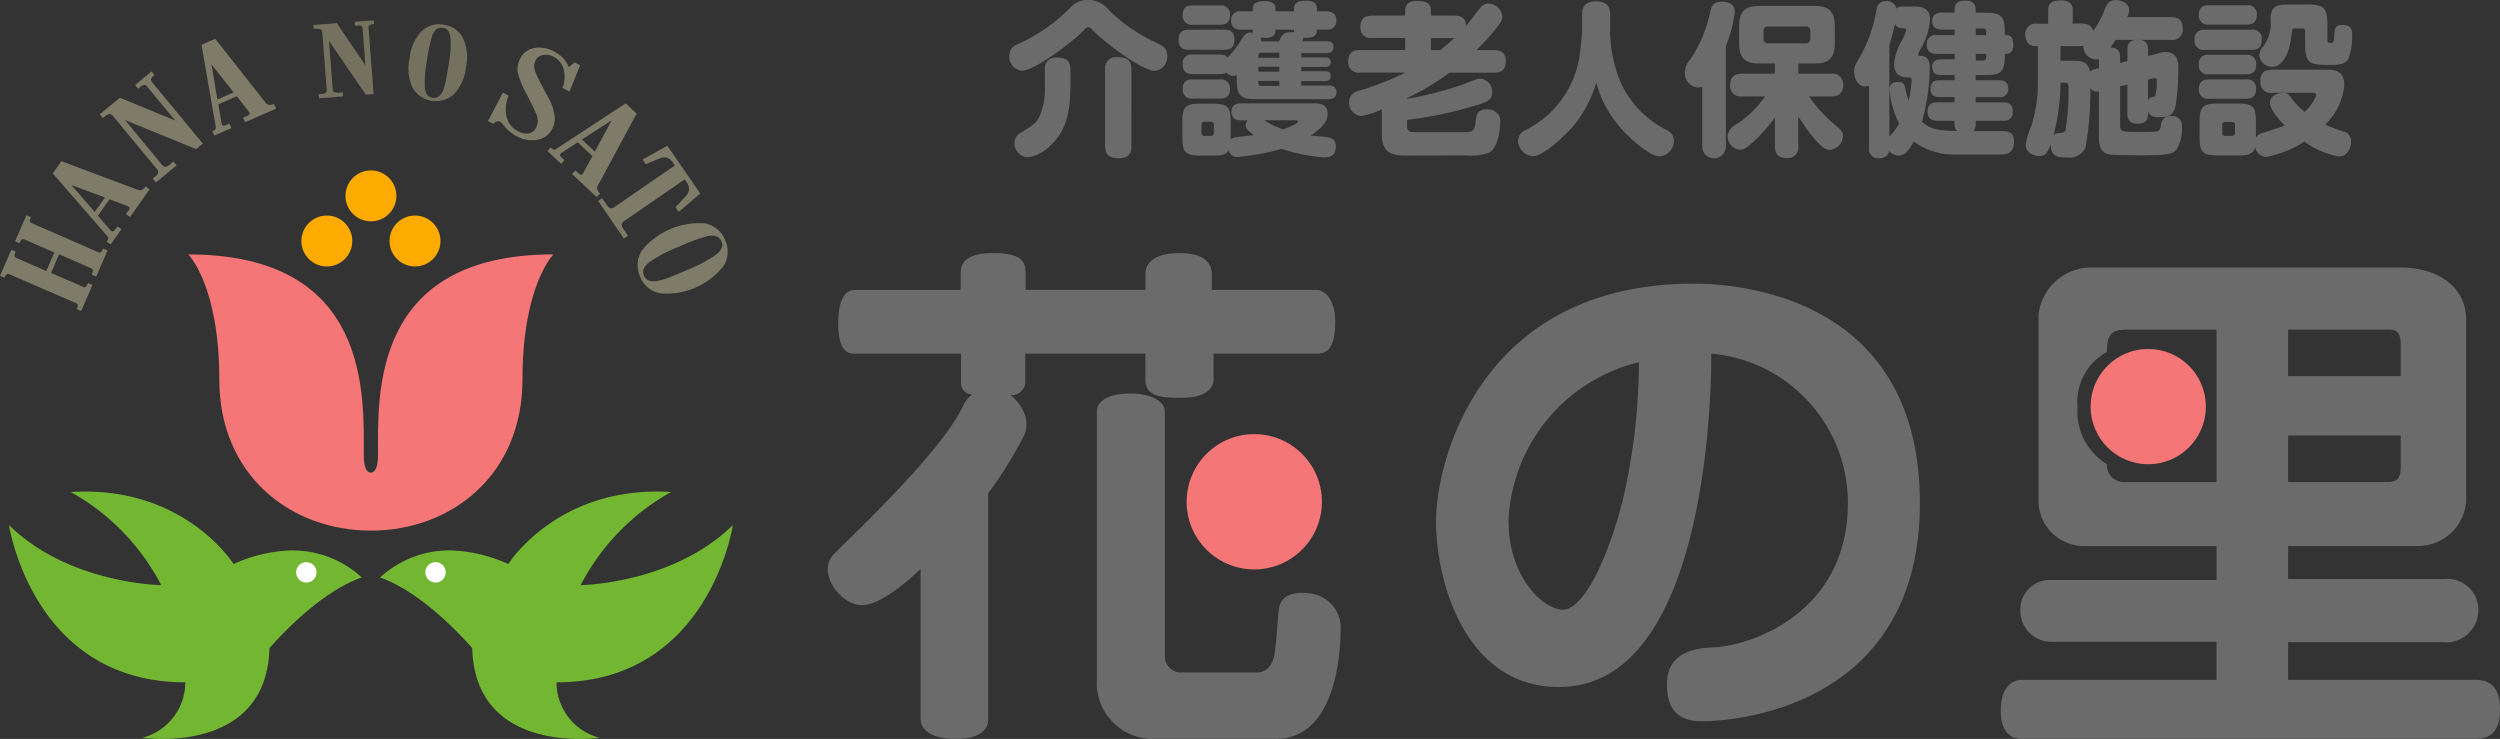 <svg id="ロゴ_社名_色違い" data-name="ロゴ+社名 色違い" xmlns="http://www.w3.org/2000/svg" width="182.344" height="53.897" viewBox="0 0 182.344 53.897">
  <rect x="0" y="0" width="182.344" height="53.897" fill="#333333" stroke="none"/>
  <g id="グループ_1740" data-name="グループ 1740" transform="translate(0 1.479)">
    <g id="グループ_1738" data-name="グループ 1738" transform="translate(0 1.349)">
      <path id="パス_732" data-name="パス 732" d="M1.149,37.914l-.031.076a.454.454,0,0,0-.053.254.236.236,0,0,0,.151.138l2.16.944.588-1.354L1.8,37.028a.23.23,0,0,0-.2-.018.435.435,0,0,0-.147.214l-.031.076L1.1,37.157l.828-1.9.325.143-.022.053a.447.447,0,0,0-.053.249c.013.053.067.1.156.138l4.81,2.1a.221.221,0,0,0,.2.018.467.467,0,0,0,.143-.214l.027-.058.33.143-.828,1.9-.33-.143.031-.076a.469.469,0,0,0,.058-.254c-.013-.053-.062-.1-.147-.138L4.311,38.106,3.723,39.46l2.316,1.011a.221.221,0,0,0,.2.018.5.5,0,0,0,.147-.214l.031-.076.33.143-.828,1.9-.33-.143.022-.058a.463.463,0,0,0,.058-.249.231.231,0,0,0-.151-.134L.7,39.567a.23.23,0,0,0-.2-.018.417.417,0,0,0-.147.209l-.022.058L0,39.673l.828-1.9.325.143Z" transform="translate(0 -22.385)" fill="#7e7b69"/>
      <path id="パス_733" data-name="パス 733" d="M15.409,28.244l.294.209-1.43,2.017-.294-.209.2-.281a.305.305,0,0,0,.062-.151.123.123,0,0,0-.058-.111.264.264,0,0,0-.036-.018.181.181,0,0,1-.04-.022l-1.327-.5-.851,1.2.882,1.015s.036.04.053.058a.14.14,0,0,0,.045.036.151.151,0,0,0,.138.031c.045-.013.094-.067.156-.151l.151-.214.294.209-.788,1.113-.294-.209.08-.111a.225.225,0,0,0,.049-.134.3.3,0,0,0-.067-.147L8.64,27.291l.632-.891,5.558,2.084a.366.366,0,0,0,.254.027.549.549,0,0,0,.227-.147l.1-.107Zm-2.97.8-2.432-.9L11.7,30.1l.748-1.055Z" transform="translate(-4.792 -17.471)" fill="#7e7b69"/>
      <path id="パス_734" data-name="パス 734" d="M20.32,11.977l-.062.053a.5.5,0,0,0-.187.24.3.3,0,0,0,.089.232l3.692,4.467-.49.405-5.188-2.124L20.859,18.5c.094.111.178.165.263.16a.64.64,0,0,0,.343-.183l.245-.2.232.276L20.432,19.8l-.232-.276.151-.125a.683.683,0,0,0,.245-.3.341.341,0,0,0-.111-.289l-3.162-3.826a.368.368,0,0,0-.281-.174.731.731,0,0,0-.365.2l-.125.1-.223-.272,1.47-1.216,4.044,1.67L19.79,12.814a.3.3,0,0,0-.209-.129.53.53,0,0,0-.272.138l-.178.147-.223-.272,1.2-.989.223.272Z" transform="translate(-9.057 -9.323)" fill="#7e7b69"/>
      <path id="パス_735" data-name="パス 735" d="M38.3,11.12l.143.33-2.267.984-.143-.33.316-.138a.291.291,0,0,0,.134-.1.132.132,0,0,0,.009-.129.065.065,0,0,0-.022-.036.091.091,0,0,1-.022-.04l-.873-1.118-1.349.588.227,1.327a.316.316,0,0,0,.018.076.371.371,0,0,0,.018.053.149.149,0,0,0,.1.1.434.434,0,0,0,.214-.049l.236-.1.143.33-1.251.543-.143-.33.125-.053a.2.2,0,0,0,.111-.089.33.33,0,0,0,.018-.16L33,6.786l1-.436,3.674,4.658a.379.379,0,0,0,.2.151.518.518,0,0,0,.272-.009l.143-.036Zm-2.953-.86L33.73,8.225l.428,2.552Z" transform="translate(-18.303 -6.35)" fill="#7e7b69"/>
      <path id="パス_736" data-name="パス 736" d="M85.865,10.99l-.512-.267a2.176,2.176,0,0,0,.076-1.385,1.4,1.4,0,0,0-.717-.882,1.164,1.164,0,0,0-.775-.134.734.734,0,0,0-.543.383,1.026,1.026,0,0,0,0,.886,10.937,10.937,0,0,0,.57,1.171l.227.428c.08.151.165.307.245.463a3.289,3.289,0,0,1,.347,1.118,1.637,1.637,0,0,1-.187.958,1.452,1.452,0,0,1-1.087.779,2.3,2.3,0,0,1-1.523-.272,3.149,3.149,0,0,1-.962-.828.991.991,0,0,0-.223-.232.29.29,0,0,0-.223-.009.7.7,0,0,0-.272.174l-.387-.2,1.087-2.075.423.223a2.452,2.452,0,0,0-.138,1.594,1.592,1.592,0,0,0,.842,1.011,1.157,1.157,0,0,0,.762.143.743.743,0,0,0,.53-.405,1.169,1.169,0,0,0-.018-1.091c-.183-.4-.414-.868-.695-1.407a6.835,6.835,0,0,1-.583-1.389,1.571,1.571,0,0,1,.143-1.171,1.414,1.414,0,0,1,1.02-.762,2.211,2.211,0,0,1,1.47.267,2.347,2.347,0,0,1,.668.5,2,2,0,0,1,.383.628l.428-.347.4.209-.775,1.928Z" transform="translate(-44.328 -7.138)" fill="#7e7b69"/>
      <path id="パス_737" data-name="パス 737" d="M93.493,23.5l-.245.263-1.8-1.688.245-.263.254.236a.311.311,0,0,0,.143.08.13.13,0,0,0,.12-.045.189.189,0,0,0,.022-.031.247.247,0,0,1,.027-.036l.677-1.247-1.073-1.006-1.127.735c-.027.018-.045.031-.067.045a.4.4,0,0,0-.045.04.154.154,0,0,0-.049.134.4.4,0,0,0,.129.174l.192.178-.245.263-1-.931.245-.263.1.094a.227.227,0,0,0,.129.067.349.349,0,0,0,.151-.045l5.086-3.331.8.748-2.819,5.224a.4.4,0,0,0-.062.245.492.492,0,0,0,.116.245l.094.116Zm-.383-3.051,1.229-2.289-2.173,1.4.944.882Z" transform="translate(-49.724 -12.213)" fill="#7e7b69"/>
      <path id="パス_738" data-name="パス 738" d="M103.834,28.69l-.232-.334.784-.842a.712.712,0,0,0,.2-.468.811.811,0,0,0-.174-.517l-.138-.2-4.4,3.028c-.125.089-.191.174-.2.263a.694.694,0,0,0,.165.379l.3.441-.3.2L97.96,27.9l.289-.2.3.441a.754.754,0,0,0,.294.289.371.371,0,0,0,.316-.089l4.4-3.033-.134-.2a.867.867,0,0,0-.428-.352.76.76,0,0,0-.5.027l-1.064.432-.232-.334,1.808-1.006,2.4,3.487L103.834,28.7Z" transform="translate(-54.334 -16.073)" fill="#7e7b69"/>
      <path id="パス_739" data-name="パス 739" d="M110.8,37.734a1.984,1.984,0,0,1-.12,1.893,5.306,5.306,0,0,1-4.627,1.986A1.962,1.962,0,0,1,104.6,40.4a1.988,1.988,0,0,1,.116-1.9,5.381,5.381,0,0,1,4.627-1.986A1.979,1.979,0,0,1,110.8,37.734Zm-.254.111c-.16-.379-.508-.512-1.038-.405a14.388,14.388,0,0,0-2.16.806,10.35,10.35,0,0,0-2.058,1.078c-.419.325-.557.646-.423.962a.667.667,0,0,0,.387.4,1.315,1.315,0,0,0,.641.018,5.56,5.56,0,0,0,.931-.294c.356-.143.766-.312,1.229-.512a9.959,9.959,0,0,0,2.062-1.091c.419-.325.566-.641.428-.953Z" transform="translate(-57.91 -23.046)" fill="#7e7b69"/>
    </g>
    <g id="グループ_1739" data-name="グループ 1739" transform="translate(22.86)">
      <path id="パス_740" data-name="パス 740" d="M55.739,3.609h-.071a.534.534,0,0,0-.263.08.228.228,0,0,0-.053.2l.37,4.814-.57.045L52.466,4.825l.272,3.5a.284.284,0,0,0,.107.236.607.607,0,0,0,.343.036l.281-.022.022.3-1.755.134-.022-.3.178-.013a.667.667,0,0,0,.334-.085.279.279,0,0,0,.071-.254L51.98,4.233a.3.3,0,0,0-.111-.249.689.689,0,0,0-.37-.04l-.147.013-.022-.294,1.706-.134L55.12,6.6l-.2-2.677a.233.233,0,0,0-.085-.187.452.452,0,0,0-.272-.031l-.2.018-.022-.294,1.389-.107.022.294Z" transform="translate(-51.33 -3.32)" fill="#74715e"/>
      <path id="パス_741" data-name="パス 741" d="M69.475,4.018a1.827,1.827,0,0,1,1.385.944,3.369,3.369,0,0,1,.232,2.16A3.377,3.377,0,0,1,70.2,9.1a1.974,1.974,0,0,1-3-.477,3.4,3.4,0,0,1-.223-2.16,3.387,3.387,0,0,1,.886-1.982,1.827,1.827,0,0,1,1.617-.463Zm-.036.227c-.365-.058-.628.125-.8.543a11.289,11.289,0,0,0-.4,1.879A8.149,8.149,0,0,0,68.094,8.6q.073.661.534.735a.618.618,0,0,0,.485-.094,1.039,1.039,0,0,0,.312-.441,4.153,4.153,0,0,0,.214-.784c.058-.312.12-.677.187-1.091a7.626,7.626,0,0,0,.138-1.942c-.049-.441-.223-.686-.526-.735Z" transform="translate(-59.966 -3.692)" fill="#74715e"/>
    </g>
  </g>
  <path id="パス_742" data-name="パス 742" d="M44.155,57.587c-.3,0-.521-.365-.521-1.256,0-4.36.521-14.661-12.8-14.661,0,0,2.262,2.24,2.262,9.134S38.214,61.813,44.15,61.813,55.208,57.694,55.208,50.8s2.262-9.134,2.262-9.134c-13.325,0-12.8,10.3-12.8,14.661,0,.891-.223,1.256-.521,1.256Z" transform="translate(-17.1 -23.112)" fill="#f47677"/>
  <circle id="楕円形_130" data-name="楕円形 130" cx="1.857" cy="1.857" r="1.857" transform="translate(25.198 12.43)" fill="#fdaa01"/>
  <circle id="楕円形_131" data-name="楕円形 131" cx="1.857" cy="1.857" r="1.857" transform="translate(28.413 15.721)" fill="#fdaa01"/>
  <path id="パス_743" data-name="パス 743" d="M62.25,86.773a7.416,7.416,0,0,1,5.344-1.968,11.026,11.026,0,0,1,4.008.984s3.6-5.772,11.877-5.251a16.4,16.4,0,0,0-6.6,6.792s6.716-.076,11.1-4.378c0,0-1.706,11.468-12.862,11.468a4.189,4.189,0,0,0,3.135,4.044S69.193,99.8,68.97,91.931c0,0-3.34-3.973-6.716-5.157Z" transform="translate(-34.527 -44.652)" fill="#73b632"/>
  <circle id="楕円形_132" data-name="楕円形 132" cx="0.744" cy="0.744" r="0.744" transform="translate(31.023 41.003)" fill="#fff"/>
  <circle id="楕円形_133" data-name="楕円形 133" cx="1.857" cy="1.857" r="1.857" transform="translate(21.982 15.721)" fill="#fdaa01"/>
  <path id="パス_744" data-name="パス 744" d="M27.213,86.773a7.416,7.416,0,0,0-5.344-1.968,11.026,11.026,0,0,0-4.008.984s-3.6-5.772-11.877-5.251a16.4,16.4,0,0,1,6.6,6.792s-6.716-.076-11.1-4.378c0,0,1.706,11.468,12.857,11.468a4.189,4.189,0,0,1-3.135,4.044s9.054,1.336,9.277-6.533c0,0,3.34-3.973,6.716-5.157Z" transform="translate(-0.826 -44.652)" fill="#73b632"/>
  <circle id="楕円形_134" data-name="楕円形 134" cx="0.744" cy="0.744" r="0.744" transform="translate(21.599 41.003)" fill="#fff"/>
  <g id="グループ_1741" data-name="グループ 1741" transform="translate(60.376 18.464)">
    <path id="パス_745" data-name="パス 745" d="M158.746,44.141V42.988c0-.815.61-1.528,2.507-1.528s2.329.833,2.329,1.541v1.136h7.6c.606,0,1.4.646,1.4,2.325s-.428,2.325-1.274,2.325h-7.6V50.71c0,.739-.815,1.3-2.316,1.3s-2.654-.076-2.654-1.323v-1.9h-8.764v2A.961.961,0,0,1,148.9,51.8s1.781,1.4.94,3.051a28.626,28.626,0,0,1-2.57,4.119v16.5c0,.788-.681,1.416-2.338,1.416s-2.592-.552-2.592-1.492V64.489s-2.645,2.645-4.271,2.645-3.3-2.414-2.084-3.687,7.909-7.477,9.459-10.858a1.969,1.969,0,0,1,.659-.815.828.828,0,0,1-.815-.837V48.786h-7.834c-.819,0-1.118-.846-1.118-2.222s.312-2.423,1.247-2.423h7.678V42.9c0-.713.405-1.443,2.365-1.443S150,42.012,150,42.849v1.287h8.738Z" transform="translate(-135.57 -41.46)" fill="#6b6b6b"/>
    <path id="パス_746" data-name="パス 746" d="M182.124,64.45c1.323,0,2.467.481,2.467,1.323v17.85a1.187,1.187,0,0,0,1.3,1.171h5.393c.762,0,1.194-.534,1.323-1.425s.227-2.414.281-3.051.405-1.5,2.187-1.3a2.516,2.516,0,0,1,2.338,2.645c0,1.069-.129,7.976-4.73,7.976h-9.156a4.086,4.086,0,0,1-3.892-4.315V65.773C179.63,64.984,180.472,64.45,182.124,64.45Z" transform="translate(-160.008 -54.211)" fill="#6b6b6b"/>
    <circle id="楕円形_135" data-name="楕円形 135" cx="4.934" cy="4.934" r="4.934" transform="translate(26.173 13.2)" fill="#f47677"/>
    <path id="パス_747" data-name="パス 747" d="M253.975,46.454c-15.494,0-18.785,12.848-18.785,17.324s2.187,12.238,9.156,12.091c11.29-.24,10.916-24.316,10.916-24.316a10.929,10.929,0,0,1,9.967,10.916c0,7.932-6.983,10.408-9.833,10.51s-3.358,1.456-3.358,2.712.338,2.677,2.525,2.677c3.051,0,15.917-1.372,15.917-15.917s-12.341-16-16.514-16Zm-5.206,15.961c-1.274,4.823-3,7.82-4.324,7.82s-3.968-2.236-3.968-6.511a12.445,12.445,0,0,1,9.513-11.543A44.9,44.9,0,0,1,248.769,62.416Z" transform="translate(-190.825 -44.228)" fill="#6b6b6b"/>
    <circle id="楕円形_136" data-name="楕円形 136" cx="4.204" cy="4.204" r="4.204" transform="translate(92.107 6.988)" fill="#f47677"/>
    <path id="パス_748" data-name="パス 748" d="M362.27,73.894H348.638V71.147h11.29a2.348,2.348,0,0,0,2.579-2.169,2.255,2.255,0,0,0-2.476-2.441H348.638V64.128h9.428a3.505,3.505,0,0,0,3.558-3.287V47.65c0-2.441-2.066-3.83-4.774-3.83H334.5a3.866,3.866,0,0,0-4.07,3.492v13.36a3.329,3.329,0,0,0,3.46,3.46h9.526v2.476H331.376a2.146,2.146,0,0,0-2.271,2.169,2.263,2.263,0,0,0,2.271,2.338h12.038v2.779h-14.14c-1.153,0-1.594,1.015-1.594,2.236s.436,2.066,1.559,2.066h33.023c1.024,0,1.83-.405,1.83-2.169s-.882-2.138-1.83-2.138Zm-13.632-25.55h7.246c.686,0,.966.214.966,1.131v2.262h-8.212Zm0,7.722h8.212v2.262c0,.917-.281,1.131-.966,1.131h-7.246Zm-5.219,3.394h-6.645a1.241,1.241,0,0,1-1.358-1.3A4.505,4.505,0,0,1,333.278,54a4.159,4.159,0,0,1,2.138-4.022c0-1.559.583-1.634,1.626-1.634h6.373V59.456Z" transform="translate(-242.124 -42.769)" fill="#6b6b6b"/>
  </g>
  <g id="グループ_1742" data-name="グループ 1742" transform="translate(73.621)">
    <path id="パス_749" data-name="パス 749" d="M170.694,2.249c-.9.926-3.594,2.908-4.458,2.908a1.01,1.01,0,0,1-.926-1.082.833.833,0,0,1,.494-.806,12.51,12.51,0,0,0,3.99-2.752A1.639,1.639,0,0,1,171.055,0a1.9,1.9,0,0,1,1.514.735,11.889,11.889,0,0,0,3.077,2.2c.926.432,1.18.552,1.18,1.153a1.022,1.022,0,0,1-.913,1.082c-.9,0-3.594-2.022-4.485-2.921-.178-.192-.254-.263-.361-.263s-.183.071-.374.263Zm-.94,4.209c0,2.164-.552,3.331-1.465,4.173a2.971,2.971,0,0,1-1.621.842,1.013,1.013,0,0,1-.984-1.047.818.818,0,0,1,.338-.672c1.011-.615,1.216-.744,1.465-1.216A4.988,4.988,0,0,0,167.9,6.3V5.086a.785.785,0,0,1,.891-.891c.891,0,.975.494.975.891V6.458Zm4.458,4.209c0,.24-.013.877-.9.877-.708,0-1.02-.254-1.02-.877V5.05a.787.787,0,0,1,.9-.877c.659,0,1.02.192,1.02.877Z" transform="translate(-165.31 0)" fill="#6b6b6b"/>
    <path id="パス_750" data-name="パス 750" d="M193.784,3.7c-.254,0-.744-.013-.744-.721,0-.65.383-.744.744-.744h2.583c.361,0,.735.085.735.721s-.338.744-.735.744ZM197.6,8.845c-.178,0-.708,0-.708-.615,0-.552.4-.623.708-.623h5.362c.254,0,.94,0,.94.77,0,.374-.1.806-1.225,1.585.169.022.913.071,1.069.1.41.049.757.156.757.686,0,.806-.624.806-.913.806a13.383,13.383,0,0,1-3.042-.623,17.655,17.655,0,0,1-3.175.588.619.619,0,0,1-.686-.481c-.227.338-.53.383-1.2.383h-.819c-1.14,0-1.358-.218-1.358-1.358V8.992c0-1.14.2-1.358,1.372-1.358h.793c1.14,0,1.358.2,1.358,1.358v1.238a.845.845,0,0,1,.361-.143c.4-.058,1.1-.134,1.336-.156-.459-.325-.6-.494-.6-.735a.538.538,0,0,1,.134-.347H197.6Zm-1.563-4.783a.652.652,0,0,1,.579.2c.036-.036.058-.071.107-.12a6.027,6.027,0,0,0,.842-1.1c.347-.615.552-.623.891-.588a1.294,1.294,0,0,1-.013-.218H197.6c-.263,0-.735-.049-.735-.672A.628.628,0,0,1,197.6.9h.842V.682c0-.5.579-.53.9-.53.1,0,.757,0,.757.53V.9h1.358V.682c0-.539.5-.552.926-.552.191,0,.735.013.735.552V.9h.686c.289,0,.735.062.735.672a.627.627,0,0,1-.735.659h-.686c0,.276,0,.65-.984.588a.91.91,0,0,1-.085.263h1.768c.178,0,.517.022.517.432s-.361.432-.517.432h-1.839v.312h1.741c.254,0,.41.085.41.347,0,.338-.254.347-.41.347h-1.741v.312h1.732c.218,0,.419.058.419.361,0,.361-.289.361-.468.361h-1.683v.325h1.982c.169,0,.588.013.588.5s-.459.494-.588.494h-5.193c-1.26,0-1.492-.24-1.492-1.479V5.554a.414.414,0,0,1-.24.058.709.709,0,0,1-.517-.24.886.886,0,0,1-.481.107h-1.96c-.347,0-.744-.085-.744-.721a.637.637,0,0,1,.744-.708h1.96Zm-1.96-2.187a.637.637,0,0,1-.744-.7c0-.7.459-.708.744-.708h1.96a.641.641,0,0,1,.744.7c0,.7-.481.708-.744.708Zm0,5.384a.638.638,0,0,1-.744-.686c0-.686.445-.708.744-.708h1.96a.641.641,0,0,1,.744.7c0,.7-.539.7-.779.7h-1.924Zm1.528,1.911a.2.2,0,0,0-.218-.218h-.459a.2.2,0,0,0-.227.218v.588a.206.206,0,0,0,.227.227h.459a.208.208,0,0,0,.218-.227Zm4.774-4.881V3.915h-1.309a.2.2,0,0,0-.218.218V4.29Zm0,.65h-1.528V5.3h1.528Zm0,1.033h-1.528v.169c0,.134.071.2.218.2h1.309Zm-.013-2.886c.227-.539.347-.708,1.1-.659a.766.766,0,0,1-.013-.192H200.1c0,.263-.013.7-1.082.579a.6.6,0,0,1,.036.276h1.309Zm-1.082,5.758a6.31,6.31,0,0,0,1.358.659c.254-.085,1.1-.374,1.1-.588,0-.071-.1-.071-.143-.071h-2.307Z" transform="translate(-180.69 -0.072)" fill="#6b6b6b"/>
    <path id="パス_751" data-name="パス 751" d="M225.1,7.3a26.844,26.844,0,0,0,4.062-1.047c1.047-.41,1.069-.423,1.274-.423a.929.929,0,0,1,.864.984c0,.637-.419.757-1.853,1.153a28.278,28.278,0,0,1-4.351.864v.517c0,.383.338.383.615.383h3.4c.806,0,.9-.085.975-.708.062-.53.107-.962.842-.962a1.055,1.055,0,0,1,.793.325.846.846,0,0,1,.169.588c0,.659-.2,1.937-.806,2.249a3.93,3.93,0,0,1-1.706.2c-.517,0-3.416.013-4.111.013-1.131,0-2.017-.036-2.017-1.612V8.052a4.666,4.666,0,0,1-1.528.494.968.968,0,0,1-.855-1.02c0-.6.5-.757.779-.842a20.489,20.489,0,0,0,3.331-1.3h-3.3A.756.756,0,0,1,220.8,4.6c0-.6.263-.864.877-.864h3.282V2.863h-2.392a.751.751,0,0,1-.877-.779c0-.6.263-.855.877-.855h2.392V.868c0-.459.263-.708.864-.708.672,0,1.011.156,1.011.708v.361h1.7c.432,0,.842.12.877.744.169-.192.855-1.118,1.011-1.3a.777.777,0,0,1,.623-.325,1.047,1.047,0,0,1,1,.926c0,.24-.085.432-.552,1.011a17.288,17.288,0,0,1-1.336,1.456h1.26c.312,0,.877.058.877.77,0,.566-.183.877-.877.877h-3.233A18.078,18.078,0,0,1,225.1,7.241Zm2.418-3.558c.227-.183.552-.445,1.02-.877h-1.706v.877Z" transform="translate(-196.088 -0.089)" fill="#6b6b6b"/>
    <path id="パス_752" data-name="パス 752" d="M253.306,1.169c0-.263,0-.949,1-.949s1.033.637,1.033.949V2.322a9.907,9.907,0,0,0,.757,3.777,7.212,7.212,0,0,0,3.353,3.5.853.853,0,0,1,.539.806,1.112,1.112,0,0,1-1.06,1.118c-.757,0-2.334-1.514-2.766-2.009a8.378,8.378,0,0,1-1.839-3.367,8.452,8.452,0,0,1-2.454,3.977c-.588.552-1.577,1.394-2.178,1.394a1.155,1.155,0,0,1-1.06-1.1.868.868,0,0,1,.566-.819,7.294,7.294,0,0,0,3.848-5,19.026,19.026,0,0,0,.254-2.271V1.169Z" transform="translate(-211.524 -0.122)" fill="#6b6b6b"/>
    <path id="パス_753" data-name="パス 753" d="M278.923,10.811a.86.86,0,1,1-1.719,0V6.474a1.023,1.023,0,0,1-.312.058,1.045,1.045,0,0,1-.962-1.082,1.525,1.525,0,0,1,.4-.962,9.771,9.771,0,0,0,1.443-3.425c.1-.423.2-.793.855-.793.218,0,.949.036.949.721a10.035,10.035,0,0,1-.65,2.525Zm1.189-3.63a.759.759,0,0,1-.877-.793c0-.637.312-.864.877-.864H282.5V4.781H281.35c-.949,0-1.456-.325-1.456-1.456V2.038c0-1.14.53-1.456,1.456-1.456h4.062c.913,0,1.456.312,1.456,1.456V3.325c0,1.118-.5,1.456-1.456,1.456h-1.2v.744h2.378a.769.769,0,0,1,.891.793c0,.65-.338.864-.891.864h-1.6a10.335,10.335,0,0,0,1.465,1.7c.984.855,1.011.877,1.011,1.189a1.042,1.042,0,0,1-.949,1.011c-.312,0-.579-.192-1.011-.672a12.741,12.741,0,0,1-1.3-1.781V10.8a.758.758,0,0,1-.806.877c-.637,0-.9-.263-.9-.877V8.723a11.907,11.907,0,0,1-1.407,1.621c-.637.6-.864.721-1.14.721a.977.977,0,0,1-.9-.984,1.025,1.025,0,0,1,.552-.806,7.616,7.616,0,0,0,2.178-2.093h-1.67Zm4.966-4.761a.3.3,0,0,0-.338-.338H282c-.218,0-.325.107-.325.338v.552a.3.3,0,0,0,.338.338h2.73a.3.3,0,0,0,.338-.338V2.421Z" transform="translate(-226.665 -0.15)" fill="#6b6b6b"/>
    <path id="パス_754" data-name="パス 754" d="M311.137,11.324a4.882,4.882,0,0,1-3.126-.94c-.41.735-.686,1.02-1.1,1.02a.93.93,0,0,1-.7-.338c-.071.539-.637.539-.721.539a.668.668,0,0,1-.744-.757V6.3a.558.558,0,0,1-.289.071c-.432,0-.793-.468-.793-1.1a1.181,1.181,0,0,1,.183-.65A10.658,10.658,0,0,0,305.286.8c.071-.361.2-.659.708-.659a.744.744,0,0,1,.77.552c.107-.1.178-.156.539-.156h.659c.432,0,1.238,0,1.238.949a5.051,5.051,0,0,1-.708,2.178,3.041,3.041,0,0,0-.169.374c0,.1.071.1.254.107.552.022.6.566.6.806a15.279,15.279,0,0,1-.566,3.99c.445.41.975.672,2.561.672a.627.627,0,0,1-.183-.53V8.87h-1.238c-.325,0-.735-.071-.735-.672,0-.65.5-.672.735-.672h1.238V7.142h-1.1c-.588,0-.65-.312-.65-.65,0-.539.41-.579.65-.579h1.1V5.53h-.975c-.383,0-.659-.134-.659-.6,0-.539.53-.539.659-.539h.975v-.4h-1.3c-.289,0-.735-.049-.735-.7a.638.638,0,0,1,.735-.672h1.3v-.4h-.9c-.289,0-.735-.058-.735-.623,0-.615.566-.615.735-.615h.9V.769c0-.53.263-.659.828-.659s.708.325.708.659V.987h.637c1.225,0,1.492.227,1.492,1.465v.169c.276,0,.615,0,.615.735,0,.637-.419.637-.615.637,0,1.3-.2,1.541-1.492,1.541h-.637v.383h1.706c.227,0,.672.036.672.615a.58.58,0,0,1-.672.615h-1.706V7.53H314.5c.338,0,.735.058.735.672s-.432.672-.735.672h-1.973v.218a.655.655,0,0,1-.178.53h2.044c.721,0,.926.24.926.744,0,.926-.615.962-.949.962h-3.233Zm-4.9-1.309a4.679,4.679,0,0,0,.708-.94,6.414,6.414,0,0,1-.7-2.476c0-.183.022-.566.637-.566.361,0,.445.169.5.419a6.356,6.356,0,0,0,.254.94,7.994,7.994,0,0,0,.218-1.492c0-.2-.1-.2-.338-.2-.7,0-.94-.423-.94-.984a3.954,3.954,0,0,1,.552-1.67,3.633,3.633,0,0,0,.325-.77c0-.156-.12-.156-.312-.156a.58.58,0,0,1-.5-.312c-.134.623-.361,1.372-.41,1.528v6.685Zm7.054-7.393V2.359a.19.19,0,0,0-.218-.218h-.539v.481Zm0,1.372h-.757v.481h.539a.2.2,0,0,0,.218-.218V3.993Z" transform="translate(-242.046 -0.061)" fill="#6b6b6b"/>
    <path id="パス_755" data-name="パス 755" d="M342.292,1.263c.637,0,.877.276.877.864a.755.755,0,0,1-.877.793h-2.236c.552.071.579.468.579.744v.432l.744-.191a1.917,1.917,0,0,1,.539-.1c.926,0,.926.864.926,1.153a17.488,17.488,0,0,1-.218,2.859c-.156.539-.432.735-1.1.735-.361,0-.744,0-.891-.4,0,.494-.013.877-.806.877-.659,0-.7-.468-.7-.735V6.184l-.53.12v2.85c0,.481.134.481,1.479.481.276,0,.913,0,1.167-.036s.289-.169.347-.588a.676.676,0,0,1,.735-.53.7.7,0,0,1,.779.806,2.884,2.884,0,0,1-.423,1.67c-.289.276-.5.383-2.583.383-.339,0-2.022-.022-2.187-.049-.864-.107-.864-.855-.864-1.492V6.674a.57.57,0,0,1-.623-.24,24.049,24.049,0,0,1-.347,4.329,1.305,1.305,0,0,1-1.358.735c-.579,0-1.189,0-1.18-.962-.227.672-.468.855-.819.855-.459,0-1.011-.289-1.011-.806a4.806,4.806,0,0,1,.41-1.372,10.5,10.5,0,0,0,.481-3.135v-2.7h-.2c-.218,0-.721-.1-.721-.864a.759.759,0,0,1,.877-.779h.793V.8c0-.539.218-.757.962-.757.806,0,.828.494.828.757V1.73h.637c.347,0,.735.071.855.539a6.676,6.676,0,0,0,.864-1.634c.143-.334.289-.615.793-.615.41,0,.962.227.962.708a1.278,1.278,0,0,1-.134.53h3.175Zm-8.043,4.783a15.358,15.358,0,0,1-.517,3.857.534.534,0,0,1,.4-.178c.276-.036.4-.036.481-.192a18.105,18.105,0,0,0,.218-3.2c0-.276-.156-.289-.263-.289h-.312Zm2.8-1.732a.637.637,0,0,1-.191.036.959.959,0,0,1-.94-.975h-1.67V4.442h.877c.53,0,1.131,0,1.274.793a.9.9,0,0,1,.41-.192l.241-.062V4.309Zm1.55.289.53-.134V3.663c0-.459.143-.686.6-.744h-1.456c-.1.134-.191.289-.383.552.494.036.708.218.708.744V4.6Zm2.031,1.216V7.333a.351.351,0,0,1,.24-.227c.218-.049.241-.049.289-.1a3.6,3.6,0,0,0,.107-1.14c0-.049,0-.156-.12-.156a.892.892,0,0,0-.191.036l-.325.071Z" transform="translate(-257.582 -0.011)" fill="#6b6b6b"/>
    <path id="パス_756" data-name="パス 756" d="M363.57,2.569a.644.644,0,0,1,.744.7c0,.539-.2.77-.744.77h-3.4a.653.653,0,0,1-.757-.721.663.663,0,0,1,.757-.744h3.4ZM363.209.792a.637.637,0,0,1,.744.7c0,.659-.459.708-.744.708H360.47a.641.641,0,0,1-.744-.7c0-.7.468-.708.744-.708h2.739Zm-.049,3.616a.64.64,0,0,1,.744.708c0,.65-.419.708-.744.708h-2.694a.637.637,0,0,1-.744-.7.643.643,0,0,1,.744-.721h2.694Zm0,1.79a.637.637,0,0,1,.744.7c0,.7-.53.708-.779.708H360.47a.641.641,0,0,1-.744-.7c0-.7.5-.708.744-.708h2.694Zm5.936-.708c.432,0,1.238,0,1.238,1.14A4.569,4.569,0,0,1,368.94,9.49a13.157,13.157,0,0,0,1.309.5.711.711,0,0,1,.579.757c0,.325-.169,1.069-.913,1.069a6.091,6.091,0,0,1-2.49-1.082,7.79,7.79,0,0,1-2.8,1.118.868.868,0,0,1-.793-.708c-.156.6-.757.6-1.287.6h-1.421c-1.1,0-1.345-.2-1.345-1.358V9.33c0-1.153.218-1.372,1.372-1.372h1.381c1.153,0,1.358.227,1.358,1.372v1.1a.83.83,0,0,1,.517-.338c.191-.058,1.323-.432,1.407-.459a.716.716,0,0,0,.169-.071c-.383-.4-1.069-1.167-1.069-1.657s.53-.721.94-.721a.584.584,0,0,1,.566.3,5.913,5.913,0,0,0,1.02,1.082,3.289,3.289,0,0,0,.855-1.225c0-.013,0-.169-.227-.169h-2.979a.75.75,0,0,1-.877-.793c0-.6.227-.891.877-.891h4.017Zm-6.734,4.026a.2.2,0,0,0-.218-.218h-.494a.2.2,0,0,0-.218.218v.575a.2.2,0,0,0,.218.227h.494a.208.208,0,0,0,.218-.227ZM367.609.73c1.238,0,1.492.227,1.492,1.492v1.06c0,.134.013.254.254.254.218,0,.227-.143.254-.552.022-.5.036-.757.574-.757.637,0,.721.3.721.65a4.8,4.8,0,0,1-.263,1.817c-.254.374-.615.445-1.287.445-1.492,0-1.875-.036-1.875-1.492v-.94a.2.2,0,0,0-.227-.227h-.517c-.2,0-.2.049-.254.494-.2,1.79-.891,2.307-1.394,2.307a.937.937,0,0,1-.949-.855.976.976,0,0,1,.276-.623,2.854,2.854,0,0,0,.539-2.058c.036-1.011.615-1.011,1.528-1.011h1.131Z" transform="translate(-272.968 -0.405)" fill="#6b6b6b"/>
  </g>
</svg>
